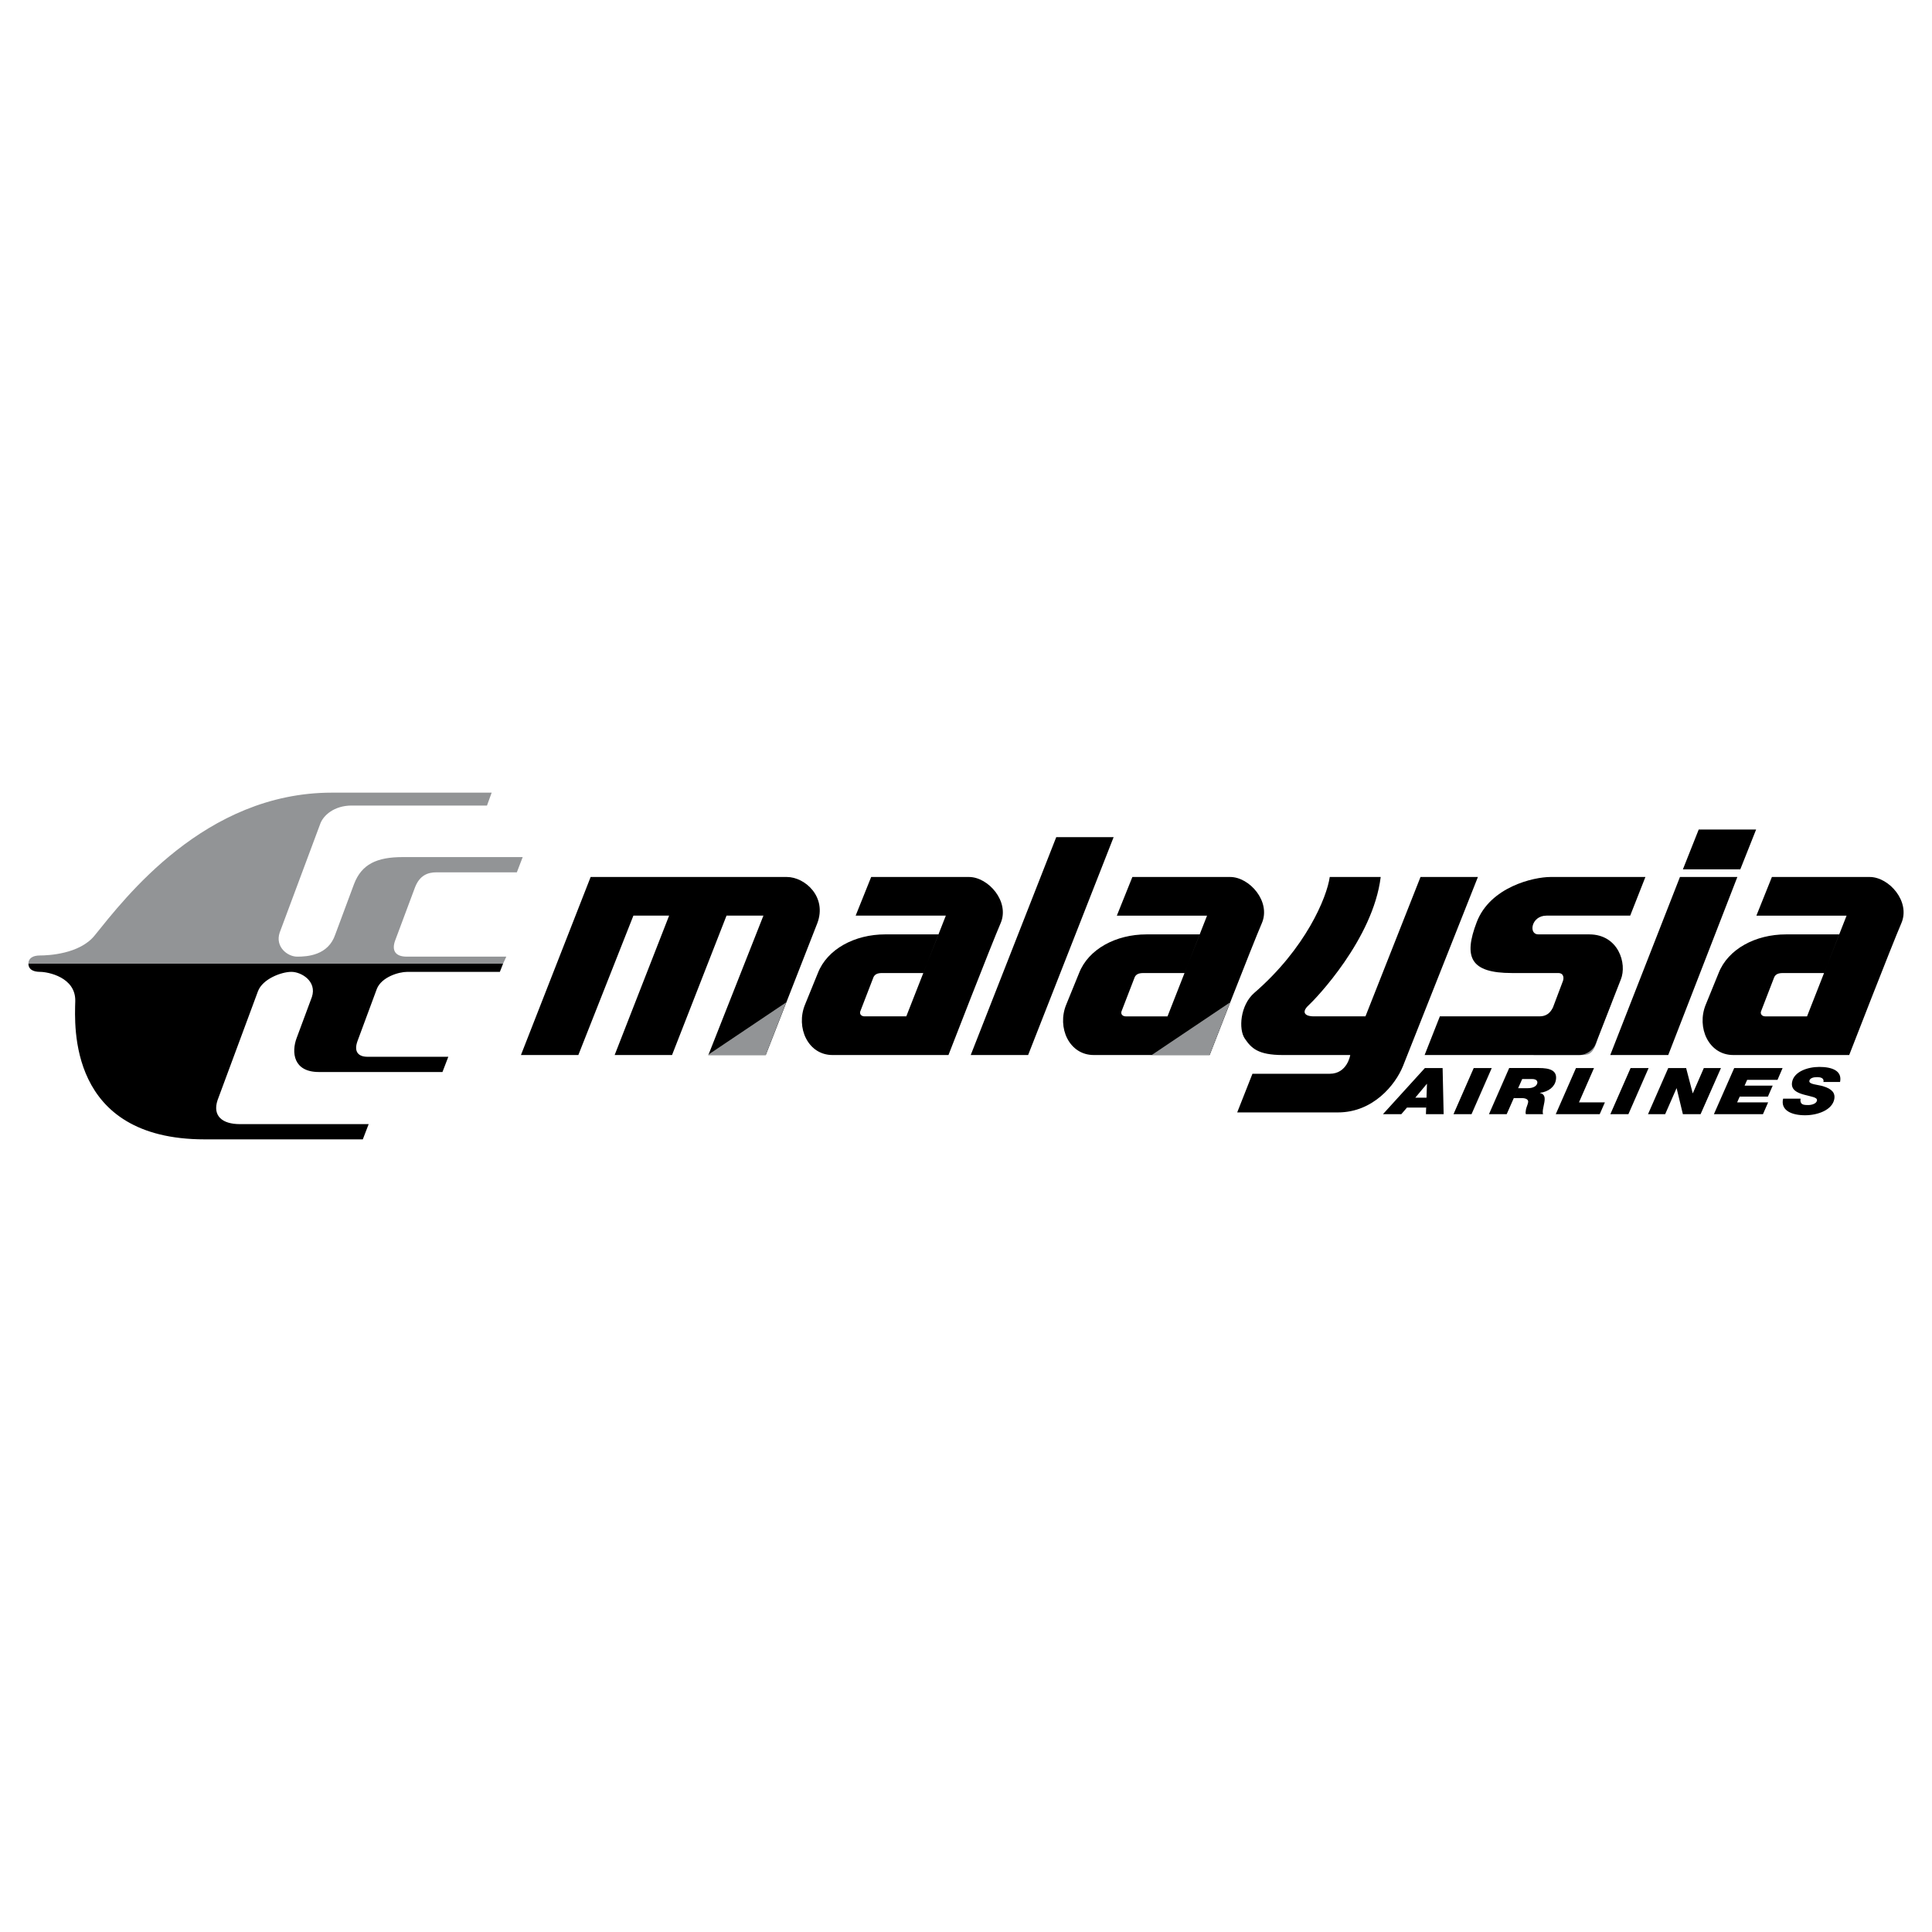 <svg xmlns="http://www.w3.org/2000/svg" width="2500" height="2500" viewBox="0 0 192.756 192.756"><g fill-rule="evenodd" clip-rule="evenodd"><path fill="#fff" d="M0 0h192.756v192.756H0V0z"></path><path d="M51.975 105.26l6.953-17.763h19.575c1.812 0 4.032 1.987 3.039 4.616L76.4 105.26h-5.726l5.492-13.907h-3.681L67.05 105.26h-5.726l5.434-13.907h-3.564l-5.492 13.907h-5.727zM85.369 91.353l1.548-3.856h9.758c1.929 0 4.091 2.454 3.155 4.616-.936 2.162-5.201 13.147-5.201 13.147H83.061c-2.454 0-3.681-2.746-2.746-5.025L81.6 97.08c.935-2.396 3.681-3.857 6.719-3.857h5.317l-1.52 3.857h-4.119c-.525 0-.729.174-.847.408l-1.286 3.33c-.175.352.082.584.38.584h4.177l3.944-10.049h-8.996zM111.428 91.353l1.549-3.856h9.758c1.93 0 4.092 2.454 3.156 4.616-.936 2.162-5.201 13.147-5.201 13.147h-11.568c-2.455 0-3.682-2.746-2.746-5.025l1.285-3.154c.934-2.396 3.682-3.857 6.719-3.857h5.318l-1.52 3.857h-4.119c-.525 0-.73.174-.848.408l-1.285 3.33c-.176.352.082.584.379.584h4.178l3.945-10.049h-9v-.001zM175.236 91.353l1.547-3.856h9.758c1.93 0 4.092 2.454 3.156 4.616-.936 2.162-5.201 13.147-5.201 13.147h-11.568c-2.455 0-3.682-2.746-2.746-5.025l1.285-3.154c.936-2.396 3.682-3.857 6.719-3.857h5.318l-1.52 3.857h-4.119c-.525 0-.73.174-.848.408l-1.285 3.33c-.176.352.082.584.379.584h4.178l3.945-10.049h-8.998v-.001zM105.381 83.523h5.726l-8.531 21.737H96.85l8.531-21.737zM123.436 110.986h10.051c3.506 0 5.727-2.746 6.486-4.617l7.479-18.873h-5.727l-5.492 13.906h-5.141c-.994 0-1.229-.467-.527-1.109s6.428-6.603 7.188-12.796h-5.084c-.291 2.045-2.395 7.128-7.537 11.57-1.402 1.227-1.578 3.623-.936 4.557.643.936 1.285 1.637 3.799 1.637h6.719s-.291 1.869-2.045 1.869h-7.713l-1.52 3.856zM160.656 105.26h5.785l6.895-17.763h-5.727l-6.953 17.763zM169.48 82.764l-1.578 3.973h5.727l1.578-3.973h-5.727zM142.369 108.139h-.015l-1.151 1.379h1.121l-.041.986h-1.908l-.564.656h-1.832l4.183-4.601h1.768l.103 4.601h-1.767l.103-3.021zM147.033 106.559h1.799l-2.016 4.601h-1.8l2.017-4.601zM151.871 107.654h.973c.467 0 .566.219.535.4-.049.277-.367.516-.965.516h-.949l-.436.986h.777c.5 0 .697.18.656.418-.041.232-.182.516-.219.734-.037.207-.051.336-.006.451h1.717c-.1-.27.049-.74.125-1.172.074-.432.07-.826-.441-.941l.002-.014c.863-.109 1.473-.6 1.59-1.27.17-.973-.615-1.205-1.695-1.205h-2.963l-2.016 4.602h1.768l1.547-3.505zM157.236 106.559h1.799l-1.5 3.423h2.586l-.517 1.178h-4.385l2.017-4.601zM162.684 106.559h1.798l-2.015 4.601h-1.801l2.018-4.601zM166.441 106.559h1.784l.656 2.513h.015l1.096-2.513h1.709l-2.033 4.601H167.9l-.619-2.578h-.017l-1.129 2.578h-1.711l2.017-4.601zM173.023 106.559h4.827l-.508 1.179h-3.028l-.255.574h2.804l-.478 1.096h-2.813l-.256.574h3.092l-.517 1.178h-4.893l2.025-4.601zM181.924 107.951c.041-.188-.02-.303-.139-.381-.117-.078-.301-.104-.504-.104-.303 0-.709.072-.762.375-.061.348.811.367 1.355.527.965.285 1.232.723 1.137 1.271-.195 1.107-1.652 1.631-2.92 1.631-1.342 0-2.469-.484-2.189-1.658h1.742c-.043.252.002.406.129.523.139.104.348.115.643.115.352 0 .811-.143.863-.445.059-.334-.529-.379-1.303-.592-.68-.188-1.314-.484-1.18-1.25.182-1.039 1.541-1.516 2.719-1.516 1.244 0 2.301.367 2.068 1.502h-1.659v.002zM2.834 96.145c0 .525.409.818 1.169.818.759 0 3.564.525 3.506 2.922-.059 2.395-.76 13.789 12.913 13.789h15.776l.584-1.52H23.928c-1.753 0-2.746-.818-2.22-2.395L25.74 98.89c.467-1.227 2.337-1.928 3.331-1.928.993 0 2.571.936 2.045 2.512l-1.52 4.09c-.526 1.402-.351 3.391 2.22 3.391h12.329l.584-1.52h-8.063c-.877 0-1.402-.469-.994-1.578l1.928-5.201c.468-1.168 2.162-1.693 3.039-1.693h9.232l.321-.818H2.834z"></path><path d="M2.834 96.145c0-.526.409-.818 1.169-.818.759 0 3.926-.124 5.434-1.987 2.98-3.681 10.985-14.257 23.665-14.257h15.952l-.467 1.286H35.089c-1.753 0-2.863.993-3.155 1.87l-4.032 10.81c-.467 1.402.76 2.396 1.753 2.396.993 0 3.097-.117 3.798-2.22l1.87-5.025c.76-1.987 2.279-2.688 4.85-2.688H52.15l-.584 1.519h-8.005c-.876 0-1.694.292-2.162 1.519l-1.986 5.317c-.351.993.058 1.578 1.168 1.578h9.933l-.321.701H2.834v-.001zM70.615 105.26l7.83-5.26-2.046 5.26h-5.784zM114.906 105.26l7.828-5.26-2.045 5.26h-5.783zM159.418 103.59l1.385-3.59-7.801 5.26h4.908c.711 0 1.115-.244 1.508-1.67 0 0-.393 1.426 0 0z" fill="#929496"></path><path d="M142.135 105.26h15.426c.76 0 1.461-.584 1.635-1.109l2.514-6.428c.643-1.578-.234-4.5-3.156-4.5h-5.082c-.994 0-.701-1.87.818-1.87h8.355l1.518-3.856h-9.465c-1.695 0-6.018.993-7.363 4.499-1.344 3.506-.643 5.084 3.506 5.084h4.617c.584 0 .584.525.467.818l-.992 2.629c-.293.584-.701.875-1.346.875h-9.932l-1.52 3.858z"></path></g></svg>